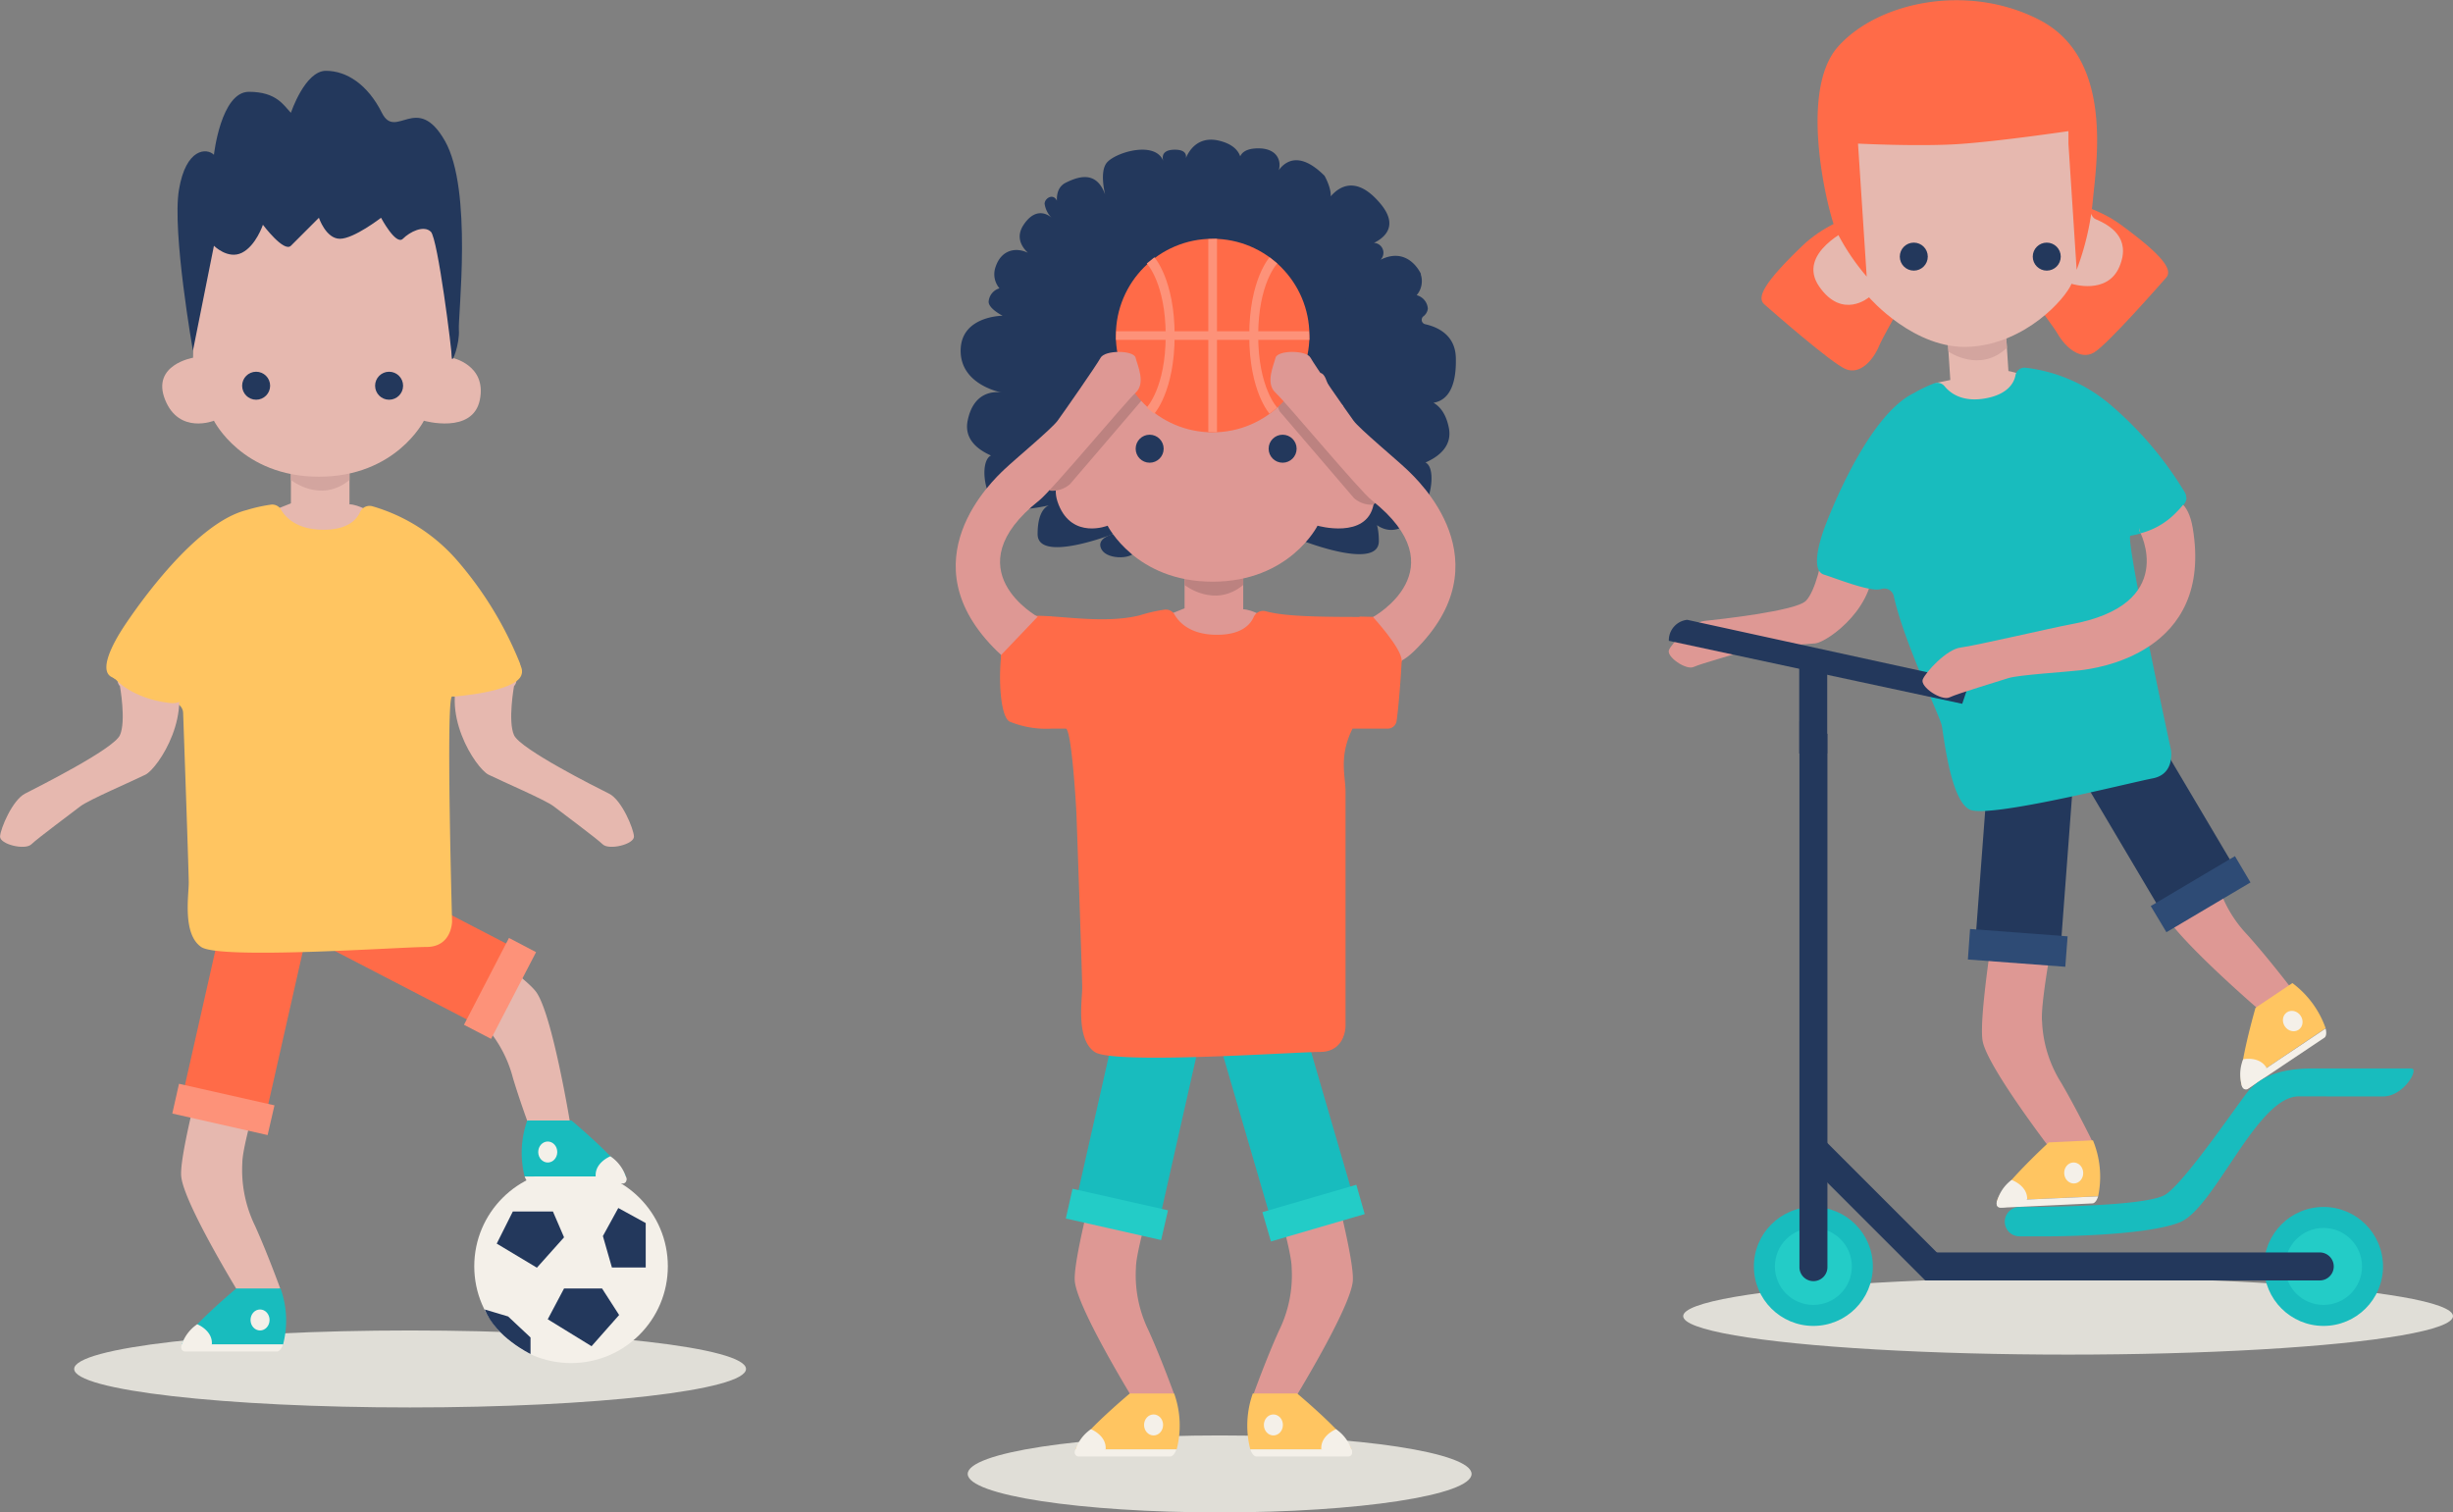 <?xml version="1.0" encoding="UTF-8"?> <svg xmlns="http://www.w3.org/2000/svg" id="Layer_1" data-name="Layer 1" viewBox="0 0 350.52 216.12"><rect x="0" y="0" width="350.52" height="216.12" fill="#808080" stroke="none"/><defs><style>.cls-1{fill:#e0ded7;}.cls-2{fill:#f4f0e9;}.cls-3{fill:#e6b8af;}.cls-4{fill:#ff6b48;}.cls-5{fill:#fd9279;}.cls-6{fill:#d3a59f;}.cls-7{fill:#23385c;}.cls-8{fill:#ffc561;}.cls-9{fill:#18bcbe;}.cls-10{fill:#de9894;}.cls-11{fill:#23ccc7;}.cls-12{fill:#bc8280;}.cls-13{fill:#2e4b75;}</style></defs><ellipse class="cls-1" cx="58.6" cy="195.62" rx="48" ry="5.5"></ellipse><circle class="cls-2" cx="81.6" cy="180.95" r="13.83"></circle><path class="cls-3" d="M140.06,446s-4,12.66-4,15.66a18.19,18.19,0,0,0,1.8,9c1.81,4,3.62,9,3.62,9l-5.42,1.45s-8.44-13.66-8.74-17.55,5.12-22.9,5.12-22.9" transform="translate(-101.43 -295.52)"></path><path class="cls-3" d="M156.93,432.32s11.29,7,13.26,9.22a17.78,17.78,0,0,1,4.53,8c1.26,4.21,3.17,9.17,3.17,9.17l5.05-2.46s-2.58-15.85-4.91-19-18.88-13.93-18.88-13.93" transform="translate(-101.43 -295.52)"></path><polygon class="cls-4" points="31.81 131.23 26.24 155.89 38.15 158.6 43.73 133.92 31.81 131.23"></polygon><polygon class="cls-5" points="25.58 154.87 39.22 157.95 38.24 162.2 24.62 159.12 25.58 154.87"></polygon><polygon class="cls-4" points="45.01 134.42 67.46 146.06 73.1 135.23 50.63 123.58 45.01 134.42"></polygon><polygon class="cls-5" points="66.3 146.44 72.73 134.03 76.6 136.06 70.17 148.45 66.3 146.44"></polygon><path class="cls-3" d="M143,367.45l-3,1.19s4,6,6,6,6.64-4.39,8-4c7,2-.26-3.09-2.63-3.05S143,367.45,143,367.45Z" transform="translate(-101.43 -295.52)"></path><path class="cls-3" d="M143,360.11v11s4.24,3.42,8.37,0V359.43H143Z" transform="translate(-101.43 -295.52)"></path><path class="cls-6" d="M143,353.11v11s4.24,3.42,8.37,0V352.43H143Z" transform="translate(-101.43 -295.52)"></path><path class="cls-3" d="M132,355.64s4,8,15,8,15-8,15-8,7,2,8-3-4-6-4-6l-1-21H129.4l-.38,21s-6,1-4,6S132,355.64,132,355.64Z" transform="translate(-101.43 -295.52)"></path><path class="cls-7" d="M156,311.64c2,4,5-3,9,4s1.86,25,2,27-1,5-1,4-2-17-3-18-3,0-4,1-3.12-3-3.12-3-3.88,3-5.88,3-3-3-3-3l-4,4c-1,1-4-3-4-3s-1,3-3,4-4-1-4-1l-3,15s-3-17-2-23,4-6,5-5c0,0,1-9,5-9s5,2,6,3c0,0,2-6,5-6S154,307.64,156,311.64Z" transform="translate(-101.43 -295.52)"></path><circle class="cls-7" cx="36.6" cy="55.12" r="2"></circle><circle class="cls-7" cx="55.6" cy="55.12" r="2"></circle><path class="cls-7" d="M144,434.64" transform="translate(-101.43 -295.52)"></path><path class="cls-8" d="M140.09,367.64a1.44,1.44,0,0,1,1.49.7c.62,1.08,2.23,2.88,6.08,2.88,3.46,0,4.75-1.45,5.22-2.53a1.49,1.49,0,0,1,1.75-.83,25.37,25.37,0,0,1,12.3,7.95,52,52,0,0,1,8.77,14.43,1.5,1.5,0,0,1-.57,1.8l-1.76,1.17c-2.76,1.84-6.43,1.84-7.34,1.84s0,32.12,0,32.12,0,3.67-3.68,3.67-29.48,1.84-32.17,0-1.78-7.34-1.78-9.18c0-1.42-.55-17.25-.8-24.24a1.5,1.5,0,0,0-1.52-1.48h-.43c-1.84,0-6.43-2.76-8.26-3.67s0-4.59,1.83-7.34,10.1-14.69,17.44-16.52A22.4,22.4,0,0,1,140.09,367.64Z" transform="translate(-101.43 -295.52)"></path><path class="cls-3" d="M174.88,393.57s-.9,5,0,7,11.77,7.46,13.58,8.36,3.51,5,3.56,6.12-3.56,2-4.47,1.12-5.83-4.52-7-5.43-7.5-3.62-9.31-4.52-7.23-9.05-3.62-15.38S176.7,391.76,174.88,393.57Z" transform="translate(-101.43 -295.52)"></path><path class="cls-3" d="M118.57,393.57s.9,5,0,7S106.8,408,105,408.93s-3.51,5-3.56,6.12,3.56,2,4.47,1.12,5.83-4.52,7-5.43,7.49-3.62,9.3-4.52,7.24-9.05,3.62-15.38S116.76,391.76,118.57,393.57Z" transform="translate(-101.43 -295.52)"></path><path class="cls-8" d="M166.34,395.05s8.59-.62,9.57-3-4.44-4.4-4.44-4.4-3.77-.62-5.13,1.69S165.53,394.46,166.34,395.05Z" transform="translate(-101.43 -295.52)"></path><path class="cls-9" d="M127.42,487.64c.6-2,7.77-8,7.77-8h6.33a13.56,13.56,0,0,1,.36,8Z" transform="translate(-101.43 -295.52)"></path><ellipse class="cls-2" cx="37.16" cy="188.62" rx="1.36" ry="1.5"></ellipse><path class="cls-2" d="M127.42,487.64a1.84,1.84,0,0,0-.07.42.53.53,0,0,0,.47.58h13.23s.47,0,.83-1" transform="translate(-101.43 -295.52)"></path><path class="cls-2" d="M131.7,487.64c.16-2-2.09-2.89-2.09-2.89a5.72,5.72,0,0,0-2.27,3.1C127.06,489.64,131.7,487.64,131.7,487.64Z" transform="translate(-101.43 -295.52)"></path><path class="cls-8" d="M118,392.64s2.23,2.66,7.62,3.33,0-9.27,0-9.27-5.4-1.73-7.51,1.61S118,392.64,118,392.64Z" transform="translate(-101.43 -295.52)"></path><path class="cls-9" d="M190.87,463.64c-.61-2-7.77-8-7.77-8h-6.33a13.81,13.81,0,0,0-.37,8Z" transform="translate(-101.43 -295.52)"></path><ellipse class="cls-2" cx="78.27" cy="164.62" rx="1.36" ry="1.5"></ellipse><path class="cls-2" d="M190.87,463.64a1.16,1.16,0,0,1,.07.42.53.53,0,0,1-.47.58H177.24s-.47,0-.84-1" transform="translate(-101.43 -295.52)"></path><path class="cls-2" d="M186.55,463.64c-.15-2,2.1-2.89,2.1-2.89a5.62,5.62,0,0,1,2.27,3.1C191.23,465.64,186.55,463.64,186.55,463.64Z" transform="translate(-101.43 -295.52)"></path><polygon class="cls-7" points="70.98 177.71 73.28 173.12 79.01 173.12 80.6 176.81 76.72 181.15 70.98 177.71"></polygon><path class="cls-7" d="M170.7,482.64l3.34,1,3.2,3V489S172.28,486.64,170.7,482.64Z" transform="translate(-101.43 -295.52)"></path><polygon class="cls-7" points="80.6 184.12 86.03 184.12 88.47 187.91 84.53 192.37 78.27 188.52 80.6 184.12"></polygon><path class="cls-7" d="M260.47,371.84s-2.52.59-1.64,2.19,4.88,1.4,4.88,0" transform="translate(-101.43 -295.52)"></path><path class="cls-7" d="M287.7,372.84s10.76,4.21,10.76,0-2-4.2-2-4.2,3.24,6,8.12-.21c1.61-2,2.12-7.06,0-6.92a5,5,0,0,0-3.12,1.13s8-1,7-6-5-4-5-4,6.24,3,6-6c-.08-3.27-2.62-4.4-4.37-4.79a.63.63,0,0,1-.49-.76.59.59,0,0,1,.2-.35,1.63,1.63,0,0,0,.66-1.1,2.13,2.13,0,0,0-2-2,1,1,0,0,0-1,1,3.1,3.1,0,0,0,2-3.88.56.56,0,0,0,0-.12s-1.76-4-5.76-2a1.41,1.41,0,0,0-2-2s5.73-1.52,2-6c-5-6-8,.24-8,.24,2-.77,0-4.24,0-4.24-5-5-7,0-7,0,1-1,1-4-2.61-3.92s-2.39,2.92-2.39,2.92,1-3-3-4-5,3-5,3,1-1.73-1.39-1.73-1.61,1.73-1.61,1.73c-1-3-6.5-1.5-8,0s0,6,0,6c-1-5-4-4-6-3s-1,4-1,4c0-3-2-2-2-1a3.54,3.54,0,0,0,1,2s-2-2-4,1,2,5,2,5c-2-2-5-2-6,1a3.11,3.11,0,0,0,1.88,4l.12,0a1,1,0,0,0-1-1,2.15,2.15,0,0,0-2,2c0,1,2,2,2,2s-6,0-6,5,6,6,6,6-4-1-5,4,7,6,7,6a5,5,0,0,0-3.12-1.13c-2.12-.14-1.83,5.08,0,6.92s8.12.21,8.12.21-2,0-2,4.2,10.76,0,10.76,0" transform="translate(-101.43 -295.52)"></path><ellipse class="cls-1" cx="174.28" cy="210.62" rx="36" ry="5.5"></ellipse><path class="cls-10" d="M267.75,461s-4,12.66-4,15.66a18,18,0,0,0,1.81,9c1.81,4,3.62,9,3.62,9l-5.43,1.45s-8.44-13.66-8.74-17.55,5.13-22.9,5.13-22.9" transform="translate(-101.43 -295.52)"></path><path class="cls-10" d="M282,461s4,12.66,4,15.66a17.85,17.85,0,0,1-1.81,9c-1.81,4-3.61,9-3.61,9l5.42,1.45s8.44-13.66,8.74-17.55-5.12-22.9-5.12-22.9" transform="translate(-101.43 -295.52)"></path><polygon class="cls-9" points="159.5 146.23 153.93 170.89 165.84 173.6 171.41 148.92 159.5 146.23"></polygon><polygon class="cls-11" points="153.26 169.87 166.9 172.95 165.92 177.2 152.3 174.12 153.26 169.87"></polygon><polygon class="cls-9" points="174.39 149.51 181.47 173.78 193.2 170.38 186.12 146.09 174.39 149.51"></polygon><polygon class="cls-11" points="180.39 173.21 193.81 169.3 195.01 173.49 181.61 177.4 180.39 173.21"></polygon><path class="cls-10" d="M270.7,382.45l-3,1.19s4,6,6,6,6.64-4.39,8-4c7,2-.27-3.09-2.63-3.05S270.7,382.45,270.7,382.45Z" transform="translate(-101.43 -295.52)"></path><path class="cls-10" d="M270.7,375.11v11s4.24,3.42,8.38,0V374.43H270.7Z" transform="translate(-101.43 -295.52)"></path><path class="cls-12" d="M270.7,368.11v11s4.24,3.42,8.38,0V367.43H270.7Z" transform="translate(-101.43 -295.52)"></path><path class="cls-10" d="M259.7,370.64s4,8,15,8,15-8,15-8,7,2,8-3-4-6-4-6l-1-21H257.09l-.39,21s-6,1-4,6S259.7,370.64,259.7,370.64Z" transform="translate(-101.43 -295.52)"></path><circle class="cls-7" cx="164.28" cy="64.12" r="2"></circle><circle class="cls-7" cx="183.28" cy="64.12" r="2"></circle><path class="cls-7" d="M271.7,449.64" transform="translate(-101.43 -295.52)"></path><path class="cls-4" d="M267.82,382.64a1.44,1.44,0,0,1,1.45.71c.62,1.08,2.22,2.88,6.08,2.88,3.46,0,4.74-1.45,5.22-2.53a1.48,1.48,0,0,1,1.74-.83c2.46.66,6.29.81,13.4.81,5,0,5,0,6,1,.42.42-.22,10.52-.72,13.9a1.28,1.28,0,0,1-1.29,1.06h-5c-2,4-1,6.76-1,9v33.53s0,3.67-3.67,3.67-29.49,1.84-32.18,0-1.78-7.34-1.78-9.18c0-1.42-.55-17.25-.8-24.24,0-.86-.7-12.89-1.56-12.78h-2a13.83,13.83,0,0,1-6-1c-1.84-.92-1.84-11.25,0-14s11.28.63,18.62-1.2A22,22,0,0,1,267.82,382.64Z" transform="translate(-101.43 -295.52)"></path><path class="cls-8" d="M255.11,502.64c.6-2,7.77-8,7.77-8h6.33a13.64,13.64,0,0,1,.36,8Z" transform="translate(-101.43 -295.52)"></path><ellipse class="cls-2" cx="164.84" cy="203.62" rx="1.36" ry="1.5"></ellipse><path class="cls-2" d="M255.11,502.64a1.42,1.42,0,0,0-.08.42.53.53,0,0,0,.47.58h13.2s.47,0,.83-1" transform="translate(-101.43 -295.52)"></path><path class="cls-2" d="M259.42,502.64c.16-2-2.1-2.89-2.1-2.89a5.72,5.72,0,0,0-2.27,3.1C254.7,504.64,259.42,502.64,259.42,502.64Z" transform="translate(-101.43 -295.52)"></path><path class="cls-8" d="M294.55,502.64c-.6-2-7.77-8-7.77-8h-6.33a13.73,13.73,0,0,0-.36,8Z" transform="translate(-101.43 -295.52)"></path><ellipse class="cls-2" cx="181.96" cy="203.62" rx="1.36" ry="1.5"></ellipse><path class="cls-2" d="M294.55,502.64a1.16,1.16,0,0,1,.08.42.53.53,0,0,1-.49.58H280.92s-.47,0-.83-1" transform="translate(-101.43 -295.52)"></path><path class="cls-2" d="M290.24,502.64c-.16-2,2.1-2.89,2.1-2.89a5.72,5.72,0,0,1,2.27,3.1C294.92,504.64,290.24,502.64,290.24,502.64Z" transform="translate(-101.43 -295.52)"></path><path class="cls-7" d="M256.84,352.18s1.74.7,1.8-1.92.06-.62,2.06-.62,3-.32,3-1.66,1,.34,2,0,3-1.34,3-3.34,0,1,3,1,4.07-1.27,4.48-1.69,1.25,1.16,2.89,1.16,2.32-1.23,3-1.23-.37,3.76,1.63,3.76,2.5,4.5,5,2,2,1.33,3.65,3,2.35,1,2.35,1l-1-16-41-1,3,16Z" transform="translate(-101.43 -295.52)"></path><path class="cls-12" d="M284.31,354.33l10.59,12.36a3.83,3.83,0,0,0,2.8.95l1-1c1.36-.34.18-1.23-.59-2.39l-2.27-3.4a1.7,1.7,0,0,0-.33-.38c-1.45-1.3-10.81-9.65-10.81-9.26,0,.09.14-.68,0-.57A3.24,3.24,0,0,0,284.31,354.33Z" transform="translate(-101.43 -295.52)"></path><path class="cls-12" d="M264.92,352.33l-10.58,12.36a3.83,3.83,0,0,1-2.82.95l-1-1c-1.36-.34-.18-1.23.59-2.39l2.27-3.4a2.43,2.43,0,0,1,.33-.38c1.45-1.3,10.81-9.65,10.81-9.26,0,.09-.14-.68,0-.57A3.22,3.22,0,0,1,264.92,352.33Z" transform="translate(-101.43 -295.52)"></path><circle class="cls-4" cx="173.28" cy="47.95" r="13.83"></circle><polygon class="cls-5" points="159.51 47.33 187.05 47.33 187.11 48.57 159.46 48.57 159.51 47.33"></polygon><polygon class="cls-5" points="172.66 61.71 172.66 34.17 173.9 34.12 173.9 61.77 172.66 61.71"></polygon><path class="cls-5" d="M282.84,332.29l1.1.88s-2.72,2.83-2.72,10.3,2.72,10.29,2.72,10.29l-1.1.88s-2.9-3.18-2.9-11.17S282.84,332.29,282.84,332.29Z" transform="translate(-101.43 -295.52)"></path><path class="cls-5" d="M266.39,332.29l-1.09.88S268,336,268,343.47s-2.72,10.29-2.72,10.29l1.09.88s2.91-3.18,2.91-11.17S266.39,332.29,266.39,332.29Z" transform="translate(-101.43 -295.52)"></path><path class="cls-10" d="M297.63,383.69s12.36-6.77-.18-16.68c-1.75-1.37-12.26-14-13.75-15.37s-.27-3.9,0-5,4.39-1.12,5,0,5.29,7.82,6.15,9,6.17,5.58,7.65,7,14.13,13.1,1,25.92C298.28,393.64,295.54,387.24,297.63,383.69Z" transform="translate(-101.43 -295.52)"></path><path class="cls-10" d="M249.77,383.69s-12.36-6.77.18-16.68c1.75-1.37,12.26-14,13.75-15.37s.27-3.9,0-5-4.39-1.12-5,0-5.29,7.82-6.15,9-6.17,5.58-7.65,7-14.13,13.1-1,25.92C249.12,393.64,251.86,387.24,249.77,383.69Z" transform="translate(-101.43 -295.52)"></path><path class="cls-4" d="M295.7,383.64l1.92.05s4.11,4.47,4.1,6.21-5,.33-5.53.53S295.7,383.64,295.7,383.64Z" transform="translate(-101.43 -295.52)"></path><polygon class="cls-4" points="143.03 94.12 143.08 93.57 148.28 88.12 150.28 88.12 149.45 94.91 145.28 95.12 143.03 94.12"></polygon><polygon class="cls-7" points="88.35 172.62 86.15 176.63 87.44 181.12 92.27 181.12 92.27 174.77 88.35 172.62"></polygon><path class="cls-3" d="M379.59,341.74l.72,11s4.45,3.14,8.35-.55l-.76-11.66-8.36.54Z" transform="translate(-101.43 -295.52)"></path><path class="cls-6" d="M379.13,334.76l.72,11s4.46,3.14,8.36-.54l-.77-11.67-8.36.55Z" transform="translate(-101.43 -295.52)"></path><path class="cls-4" d="M373.64,324.63s-9,.59-14.65,6-6.52,7.44-5.46,8.37,9.57,8.4,11.63,9.26,3.93-1.26,4.79-3.32,5.4-9.37,6.2-12.43S377.69,325.36,373.64,324.63Z" transform="translate(-101.43 -295.52)"></path><path class="cls-4" d="M389.16,323.61s9-.59,15.29,4,7.45,6.53,6.51,7.59-8.39,9.57-10.32,10.7-4.06-.74-5.18-2.67-6.58-8.59-7.77-11.51S385.23,324.87,389.16,323.61Z" transform="translate(-101.43 -295.52)"></path><path class="cls-3" d="M365.85,328.15s-7.79,3.51-4.47,8.31S368.5,338,368.5,338s6.51,7.59,14.49,7.07,13.58-6.9,14.45-9c0,0,5.12,1.67,6.85-2.46s-1.39-5.92-3.45-6.79-2-14.9-2-14.9l-35,1.29Z" transform="translate(-101.43 -295.52)"></path><path class="cls-4" d="M397,316.08l1.17,18a38.41,38.41,0,0,0,2.34-10.17c.61-6.06,2.69-20.22-7.68-25.56s-23.22-2.48-28.81,3.9-1.49,23.14-.3,26.07a32.29,32.29,0,0,0,4.45,6.72l-1.24-19s8.62.44,14.32.07S397,314.26,397,314.26Z" transform="translate(-101.43 -295.52)"></path><path class="cls-3" d="M378.1,350.24l-2.64,1.85s5.28,4.91,7.23,4.45,5.45-5.8,6.86-5.74c7.27.33-1-2.95-3.27-2.35S378.1,350.24,378.1,350.24Z" transform="translate(-101.43 -295.52)"></path><path class="cls-10" d="M361.76,375.29s-.83,4.62-2.28,6.09-12.62,2.67-14.49,2.87-4.66,3.19-5.07,4.15,2.44,2.92,3.51,2.43,6.53-2,7.83-2.45,7.67-.72,9.54-.92,9.21-5.52,8.12-12.19S360.77,373.13,361.76,375.29Z" transform="translate(-101.43 -295.52)"></path><ellipse class="cls-1" cx="295.52" cy="188.07" rx="55" ry="5.5"></ellipse><circle class="cls-9" cx="259.12" cy="180.97" r="8.5"></circle><circle class="cls-11" cx="259.12" cy="180.97" r="5.5"></circle><circle class="cls-9" cx="332.02" cy="180.97" r="8.5"></circle><circle class="cls-11" cx="332.02" cy="180.97" r="5.5"></circle><path class="cls-7" d="M362.56,400.39v76.26a2,2,0,0,1-2,1.94h0a2,2,0,0,1-2-1.94V398.59" transform="translate(-101.43 -295.52)"></path><path class="cls-7" d="M379,474.49h56a0,0,0,0,1,0,0v4a0,0,0,0,1,0,0H379a2,2,0,0,1-2-2v0A2,2,0,0,1,379,474.49Z" transform="translate(710.48 657.46) rotate(180)"></path><rect class="cls-7" x="356.83" y="466.34" width="24.75" height="4" transform="translate(197.68 765.05) rotate(-135)"></rect><polygon class="cls-7" points="276.61 182.97 275.11 182.97 275.11 181.77 277 181.77 276.61 182.97"></polygon><path class="cls-10" d="M411.9,408.19s5.34,10.07,6.25,12.93a17.87,17.87,0,0,0,4.43,8c2.93,3.27,6.16,7.49,6.16,7.49l-4.73,3s-12.16-10.48-13.62-14.11-2-23.38-2-23.38" transform="translate(-101.43 -295.52)"></path><polygon class="cls-7" points="306.16 101.77 319.05 123.52 308.55 129.76 295.65 107.99 306.16 101.77"></polygon><polygon class="cls-13" points="319.36 122.34 307.33 129.47 309.57 133.21 321.58 126.1 319.36 122.34"></polygon><path class="cls-10" d="M395.52,425.51s-2.61,13-2.29,16a17.79,17.79,0,0,0,2.74,8.75c2.22,3.79,4.55,8.57,4.55,8.57l-5.24,2s-9.83-12.69-10.54-16.54S387.41,421,387.41,421" transform="translate(-101.43 -295.52)"></path><polygon class="cls-7" points="296.41 109.38 294.52 134.59 282.33 133.69 284.23 108.46 296.41 109.38"></polygon><polygon class="cls-13" points="295.45 133.8 281.51 132.75 281.2 137.11 295.12 138.15 295.45 133.8"></polygon><path class="cls-8" d="M386.79,467.12c.51-2,7.39-8.35,7.39-8.35l6.32-.3a13.61,13.61,0,0,1,.74,8Z" transform="translate(-101.43 -295.52)"></path><ellipse class="cls-2" cx="397.78" cy="463.1" rx="1.36" ry="1.5" transform="translate(-122.91 -276.16) rotate(-2.71)"></ellipse><path class="cls-2" d="M386.79,467.12a1.53,1.53,0,0,0-.05.43c0,.27.14.57.64.55l13.08-.62s.47,0,.78-1" transform="translate(-101.43 -295.52)"></path><path class="cls-2" d="M391.1,466.92c.07-2-2.23-2.79-2.23-2.79a5.73,5.73,0,0,0-2.12,3.21C386.53,469.14,391.1,466.92,391.1,466.92Z" transform="translate(-101.43 -295.52)"></path><path class="cls-8" d="M421.73,450.53c-.61-2,2-11,2-11L429,436a13.7,13.7,0,0,1,4.75,6.45Z" transform="translate(-101.43 -295.52)"></path><ellipse class="cls-2" cx="429.06" cy="441.41" rx="1.36" ry="1.5" transform="translate(-274.41 17.47) rotate(-33.77)"></ellipse><path class="cls-2" d="M421.73,450.53a1.37,1.37,0,0,0,.17.39.53.53,0,0,0,.83.14l10.88-7.28s.39-.26.14-1.29" transform="translate(-101.43 -295.52)"></path><path class="cls-2" d="M425.31,448.13c-1-1.75-3.35-1.24-3.35-1.24a5.76,5.76,0,0,0-.16,3.85C422.54,452.4,425.31,448.13,425.31,448.13Z" transform="translate(-101.43 -295.52)"></path><rect class="cls-7" x="358.54" y="390.19" width="4" height="13" transform="translate(619.64 497.86) rotate(-180)"></rect><path class="cls-7" d="M449.9,454.19" transform="translate(-101.43 -295.52)"></path><path class="cls-9" d="M429.9,452.19c-6,0-12,16-17,18s-18.68,2-18.68,2H390a2.1,2.1,0,0,1-2.1-2.1h0A2.1,2.1,0,0,1,390,468c5.21,0,18.5-.2,20.9-1.8,3-2,11-14,12-15s3-3,9-3H446c1.16,0-1.06,4-4.06,4" transform="translate(-101.43 -295.52)"></path><path class="cls-9" d="M377.84,350.29a1.34,1.34,0,0,1,1.46.42c.74.92,2.49,2.37,5.93,1.72,3.08-.58,4-2.18,4.2-3.28a1.32,1.32,0,0,1,1.4-1.09,22.82,22.82,0,0,1,12.39,5.49,51,51,0,0,1,10.39,12.3,1.5,1.5,0,0,1-.17,1.8l-1.37,1.42a12,12,0,0,1-6.21,3c-.81.15,5.78,30.57,5.78,30.57s.66,3.49-2.61,4.11-23.4,5.75-26.13,4.46-3.67-10.25-4-12c-.26-1.36-5.36-11.81-6.84-18.42a1.39,1.39,0,0,0-1.71-1.13l-.29.07c-1.63.31-6.21-1.54-8-2.1s-.83-4.37.31-7.3,6.35-15.67,12.56-18.65A19.7,19.7,0,0,1,377.84,350.29Z" transform="translate(-101.43 -295.52)"></path><path class="cls-7" d="M382.9,392.91l-40.38-8.82a2.94,2.94,0,0,0-2.62,3l41.92,9" transform="translate(-101.43 -295.52)"></path><path class="cls-10" d="M407.15,371.38s5.78,10.57-9.95,13.38c-2.19.39-13.59,3.05-15.6,3.29s-5,3.51-5.42,4.56,2.67,3.11,3.83,2.56,7-2.29,8.41-2.75,8.27-.88,10.28-1.12,19.13-2.29,16.05-20.38C413.53,363.72,407.56,367.28,407.15,371.38Z" transform="translate(-101.43 -295.52)"></path><path class="cls-9" d="M413.83,366.66s.42.29-1.76,2.41a10.72,10.72,0,0,1-4.8,2.66l-.37-2.54,3-4,3.3.6Z" transform="translate(-101.43 -295.52)"></path><circle class="cls-7" cx="273.47" cy="36.67" r="2"></circle><circle class="cls-7" cx="292.47" cy="36.67" r="2"></circle></svg> 